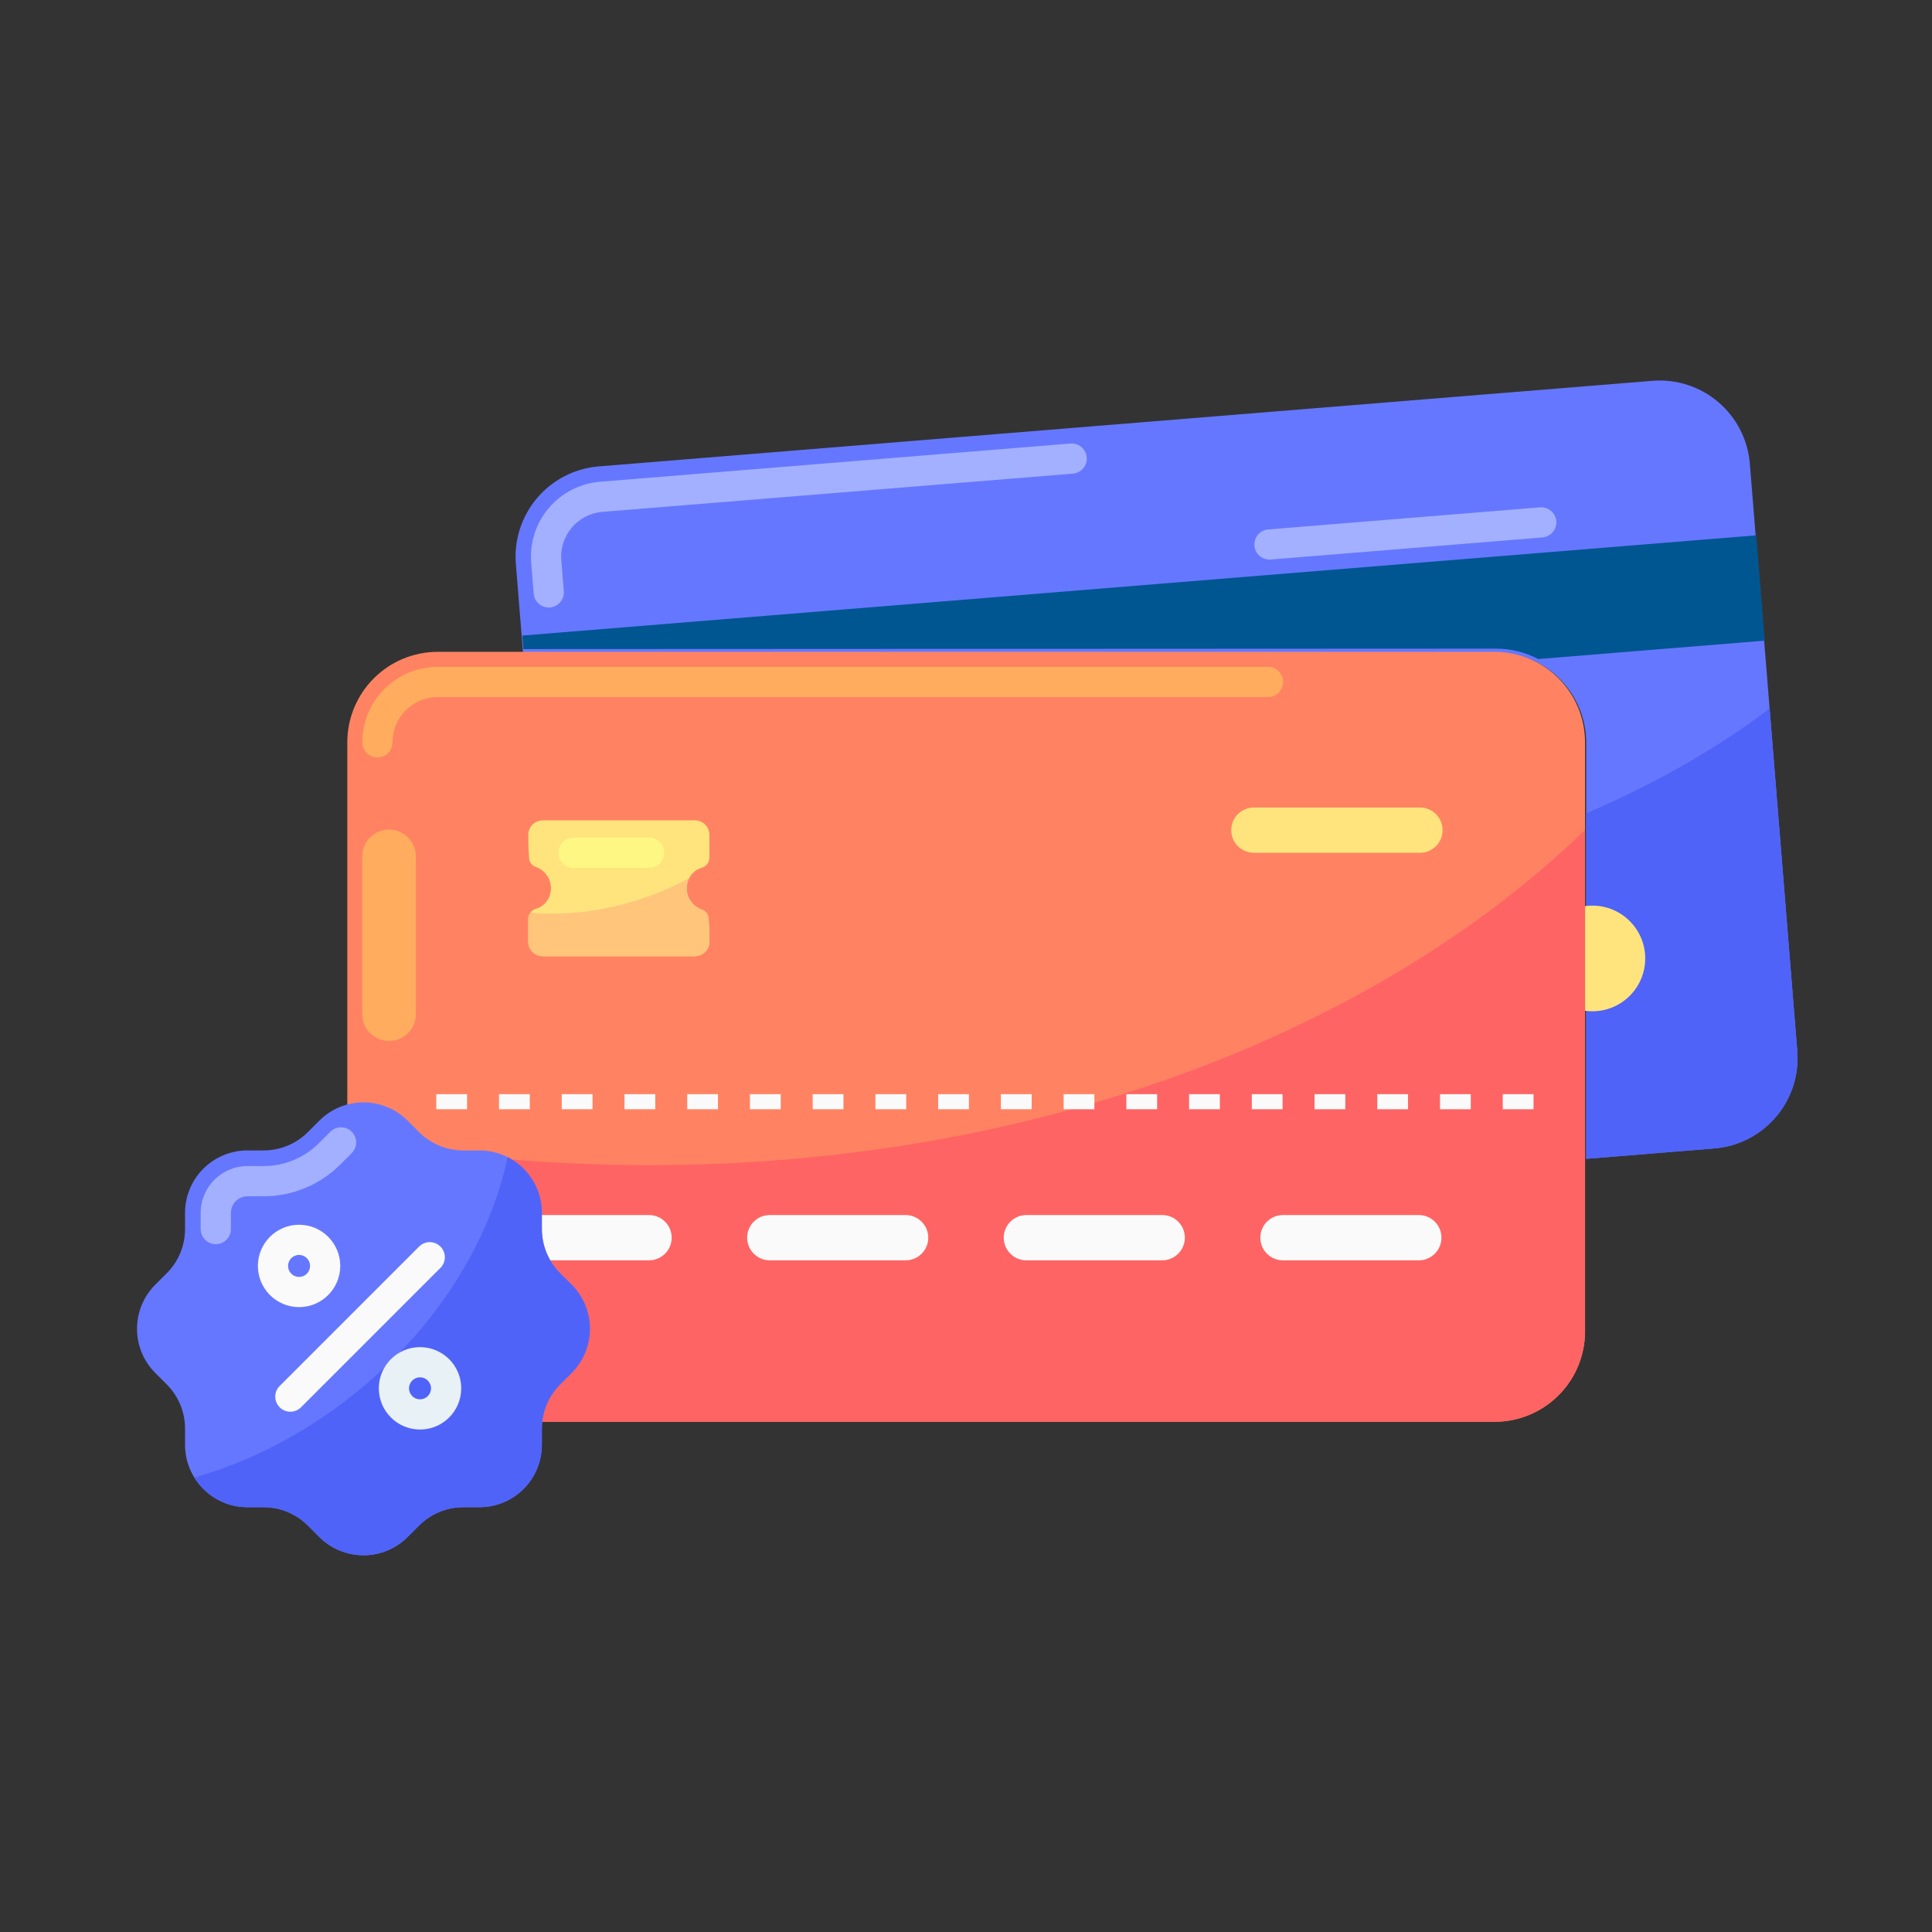 <svg clip-rule="evenodd" fill-rule="evenodd" stroke-linejoin="round" stroke-miterlimit="2" viewBox="0 0 128 128" xmlns="http://www.w3.org/2000/svg"><rect x="0" y="0" width="128" height="128" fill="#333333" stroke="none"/><g transform="translate(-178 -762)"><g><g transform="matrix(.985 -.08 .079 .978 -49.965 21.197)"><path d="m201 818.132v-6.021c0-1.621.639-3.175 1.777-4.321 1.137-1.146 2.68-1.79 4.289-1.79h70.868c1.609 0 3.152.644 4.289 1.79 1.138 1.146 1.777 2.7 1.777 4.321v39.778c0 1.621-.639 3.175-1.777 4.321-1.137 1.146-2.68 1.79-4.289 1.79h-8.621l2.245-27.995c.13-1.616-.383-3.217-1.426-4.451-1.042-1.235-2.528-2.002-4.132-2.132z" fill="#67f"/></g><g transform="matrix(.985 -.08 .079 .978 -49.965 21.197)"><path d="m284 828.701v23.188c0 1.621-.639 3.175-1.777 4.321-1.137 1.146-2.68 1.79-4.289 1.79h-8.621l1.865-23.256c4.761-1.61 9.08-3.647 12.822-6.043z" fill="#5063f8"/></g><g transform="matrix(.997 -.081 .094 1.163 -64.592 -129.782)"><path d="m201 817.77v-.77h82v6h-15.055c-.814-.443-1.749-.715-2.728-.783z" fill="#005691"/></g><g transform="translate(262 746)"><path d="m21 76.036c.163-.024.33-.036.5-.036 1.932 0 3.5 1.568 3.5 3.5s-1.568 3.5-3.5 3.5c-.17 0-.337-.012-.5-.036z" fill="#ffe47d"/></g><g transform="matrix(.988 0 0 .981 2.422 14.5)"><path d="m277.934 806c1.609 0 3.152.644 4.289 1.79 1.138 1.146 1.777 2.7 1.777 4.321v39.778c0 1.621-.639 3.175-1.777 4.321-1.137 1.146-2.68 1.79-4.289 1.79h-70.868c-1.609 0-3.152-.644-4.289-1.79-1.138-1.146-1.777-2.7-1.777-4.321v-39.778c0-1.621.639-3.175 1.777-4.321 1.137-1.146 2.68-1.79 4.289-1.79z" fill="#ff8362"/></g><g transform="matrix(.988 0 0 .981 2.422 14.5)"><path d="m284 818.028v33.861c0 1.621-.639 3.175-1.777 4.321-1.137 1.146-2.68 1.79-4.289 1.79h-70.868c-1.609 0-3.152-.644-4.289-1.79-1.138-1.146-1.777-2.7-1.777-4.321v-13.11c6.453 1.231 13.24 1.888 20.244 1.888 25.828 0 48.714-8.931 62.756-22.639z" fill="#ff6464"/></g><g transform="matrix(.75 0 0 1 50 4)"><path d="m216 841.5c-1.104 0-2-.672-2-1.5s.896-1.5 2-1.5h12c1.104 0 2 .672 2 1.5s-.896 1.5-2 1.5z" fill="#fafafa"/></g><g transform="matrix(.75 0 0 1 84 4)"><path d="m216 841.5c-1.104 0-2-.672-2-1.5s.896-1.5 2-1.5h12c1.104 0 2 .672 2 1.5s-.896 1.5-2 1.5z" fill="#fafafa"/></g><g transform="matrix(.75 0 0 1 67 4)"><path d="m216 841.5c-1.104 0-2-.672-2-1.5s.896-1.5 2-1.5h12c1.104 0 2 .672 2 1.5s-.896 1.5-2 1.5z" fill="#fafafa"/></g><g transform="matrix(.75 0 0 1 101 4)"><path d="m216 841.5c-1.104 0-2-.672-2-1.5s.896-1.5 2-1.5h12c1.104 0 2 .672 2 1.5s-.896 1.5-2 1.5z" fill="#fafafa"/></g><g transform="matrix(.917 0 0 1 63 -23)"><path d="m216 841.5c-.903 0-1.636-.672-1.636-1.5s.733-1.5 1.636-1.5h12c.903 0 1.636.672 1.636 1.5s-.733 1.5-1.636 1.5z" fill="#ffe47d"/></g><g transform="matrix(.8 0 0 .818 45 151.318)"><path d="m210.65 816.78c-.348-.104-.586-.418-.586-.773-.064-.739-.064-1.834-.064-1.834 0-.311.126-.61.351-.83.225-.219.53-.343.848-.343h12.602c.318 0 .623.124.848.343.225.22.351.519.351.83v1.834c0 .383-.257.721-.632.832-.733.2-1.243.873-1.243 1.661s.51 1.461 1.225 1.72c.348.104.586.418.586.773.064.739.064 1.834.064 1.834 0 .311-.126.61-.351.83-.225.219-.53.343-.848.343h-12.602c-.318 0-.623-.124-.848-.343-.225-.22-.351-.519-.351-.83v-1.834c0-.383.257-.721.632-.832.733-.2 1.243-.873 1.243-1.661s-.51-1.461-1.225-1.72z" fill="#ffe47d"/></g><g transform="matrix(.8 0 0 .818 45 151.318)"><path d="m223.328 817.675c-.13.245-.203.527-.203.825 0 .788.51 1.461 1.225 1.72.348.104.586.418.586.773.064.739.064 1.834.064 1.834 0 .311-.126.61-.351.83-.225.219-.53.343-.848.343h-12.602c-.318 0-.623-.124-.848-.343-.225-.22-.351-.519-.351-.83v-1.834c0-.19.064-.37.174-.516 3.102.258 6.455-.149 9.763-1.315 1.193-.42 2.326-.92 3.391-1.487z" fill="#ffc57b"/></g><g transform="matrix(.591 0 0 .591 70.878 794.484)"><path d="m202 105.184c0-1.857-.737-3.637-2.05-4.95l-1.285-1.284c-2.733-2.734-2.733-7.166 0-9.9l1.285-1.284c1.313-1.313 2.05-3.093 2.05-4.95v-1.816c0-3.866 3.134-7 7-7h1.816c1.857 0 3.637-.737 4.95-2.05l1.284-1.285c2.734-2.733 7.166-2.733 9.9 0l1.284 1.285c1.313 1.313 3.093 2.05 4.95 2.05h1.816c3.866 0 7 3.134 7 7v1.816c0 1.857.737 3.637 2.05 4.95l1.285 1.284c2.733 2.734 2.733 7.166 0 9.9l-1.285 1.284c-1.313 1.313-2.05 3.093-2.05 4.95v1.816c0 3.866-3.134 7-7 7h-1.816c-1.857 0-3.637.737-4.95 2.05l-1.284 1.285c-2.734 2.733-7.166 2.733-9.9 0l-1.284-1.285c-1.313-1.313-3.093-2.05-4.95-2.05h-1.816c-3.866 0-7-3.134-7-7z" fill="#67f"/></g><g transform="matrix(.591 0 0 .591 70.878 794.484)"><path d="m238.16 74.752c2.278 1.155 3.84 3.519 3.84 6.248v1.816c0 1.857.737 3.637 2.05 4.95l1.285 1.284c2.733 2.734 2.733 7.166 0 9.9l-1.285 1.284c-1.313 1.313-2.05 3.093-2.05 4.95v1.816c0 3.866-3.134 7-7 7h-1.816c-1.857 0-3.637.737-4.95 2.05l-1.284 1.285c-2.734 2.733-7.166 2.733-9.9 0l-1.284-1.285c-1.313-1.313-3.093-2.05-4.95-2.05h-1.816c-2.519 0-4.727-1.33-5.96-3.327 6.074-1.728 12.167-4.805 17.731-9.221 9.357-7.426 15.366-17.165 17.389-26.7z" fill="#5063f8"/></g><g transform="matrix(1.924 -.385 -.385 1.924 -562.335 792.276)"><path d="m418.459 116.459c-.169.169-.512.101-.765-.153-.254-.253-.322-.596-.153-.765l4-4c.169-.169.512-.101.765.153.254.253.322.596.153.765zm-1.38-6.562c.815.163 1.61.958 1.773 1.773s-.367 1.345-1.182 1.182-1.61-.958-1.773-1.773.367-1.345 1.182-1.182zm.216 1.083c-.217-.044-.359.098-.315.315.043.218.256.431.473.474.218.044.36-.098.316-.316-.043-.217-.256-.43-.474-.473z" fill="#fafafa"/></g><g transform="matrix(-3.459 0 0 -3.459 1649.96 1236.2)"><path d="m417.5 109.711c.436 0 .789.353.789.789s-.353.789-.789.789-.789-.353-.789-.789.353-.789.789-.789zm0 .578c-.116 0-.211.095-.211.211s.095.211.211.211.211-.095.211-.211-.095-.211-.211-.211z" fill="#e8f1f5"/></g><g transform="matrix(.963 0 0 .387 -333.585 800.935)"><path d="m561.257 89.292v-2.584h2.117v2.584zm4.316 0v-2.584h2.117v2.584zm4.316 0v-2.584h2.117v2.584zm4.316 0v-2.584h2.117v2.584zm4.316 0v-2.584h2.116v2.584zm4.315 0v-2.584h2.117v2.584zm4.316 0v-2.584h2.117v2.584zm4.316 0v-2.584h2.117v2.584zm4.316 0v-2.584h2.117v2.584zm4.316 0v-2.584h2.116v2.584zm4.315 0v-2.584h2.117v2.584zm4.316 0v-2.584h2.117v2.584zm4.316 0v-2.584h2.117v2.584zm4.316 0v-2.584h2.117v2.584zm4.315 0v-2.584h2.117v2.584zm4.316 0v-2.584h2.117v2.584zm4.316 0v-2.584h2.117v2.584zm4.316 0v-2.584h2.117v2.584z" fill="#fafafa"/></g><g transform="matrix(.711 0 0 .711 192.756 368.937)"><path d="m15.502 630.137c1.38 0 2.498 1.118 2.498 2.498v14.693c0 1.38-1.118 2.498-2.498 2.498h-.004c-1.38 0-2.498-1.118-2.498-2.498v-14.693c0-1.38 1.118-2.498 2.498-2.498z" fill="#ffac5f"/></g><g transform="matrix(.625 0 0 1 81.625 .18)"><path d="m215 819.317c-.883 0-1.6-.448-1.6-1s.717-1 1.6-1h8c.883 0 1.6.448 1.6 1s-.717 1-1.6 1z" fill="#fff784"/></g><g transform="matrix(.985 -.08 .079 .978 -49.965 21.197)"><path d="m204.056 814.207c0 .562-.453 1.019-1.012 1.019-.558 0-1.012-.457-1.012-1.019v-2.096c0-1.345.53-2.635 1.475-3.586.944-.951 2.224-1.485 3.559-1.485h31.643c.559 0 1.013.456 1.013 1.019s-.454 1.02-1.013 1.02h-31.643c-.798 0-1.564.319-2.128.888-.564.568-.882 1.34-.882 2.144z" fill="#a3b0ff"/></g><g transform="matrix(.988 0 0 .981 2.422 14.5)"><path d="m204.032 812.111c0 .562-.454 1.019-1.013 1.019-.558 0-1.012-.457-1.012-1.019 0-1.352.533-2.648 1.482-3.604.949-.955 2.236-1.492 3.577-1.492h55.678c.559 0 1.012.457 1.012 1.019 0 .563-.453 1.02-1.012 1.02h-55.678c-.805 0-1.576.322-2.146.895-.569.573-.888 1.351-.888 2.162z" fill="#ffac5f"/></g><g transform="matrix(.997 -.081 .094 1.163 -64.592 -129.782)"><path d="m250.815 816.137c-.552 0-1-.384-1-.857s.448-.857 1-.857h18.059c.551 0 1 .384 1 .857s-.449.857-1 .857z" fill="#a3b0ff"/></g><g transform="matrix(.591 0 0 .591 70.878 794.484)"><path d="m207.14 82.816c0 .935-.759 1.693-1.693 1.693-.935 0-1.693-.758-1.693-1.693v-1.816c0-2.897 2.349-5.246 5.246-5.246h1.816c2.322 0 4.548-.923 6.19-2.564l1.284-1.284c.661-.661 1.734-.661 2.395 0 .66.66.66 1.733 0 2.394l-1.285 1.284c-2.276 2.277-5.364 3.556-8.584 3.556h-1.816c-1.027 0-1.86.833-1.86 1.86z" fill="#a3b0ff"/></g></g></g></svg>